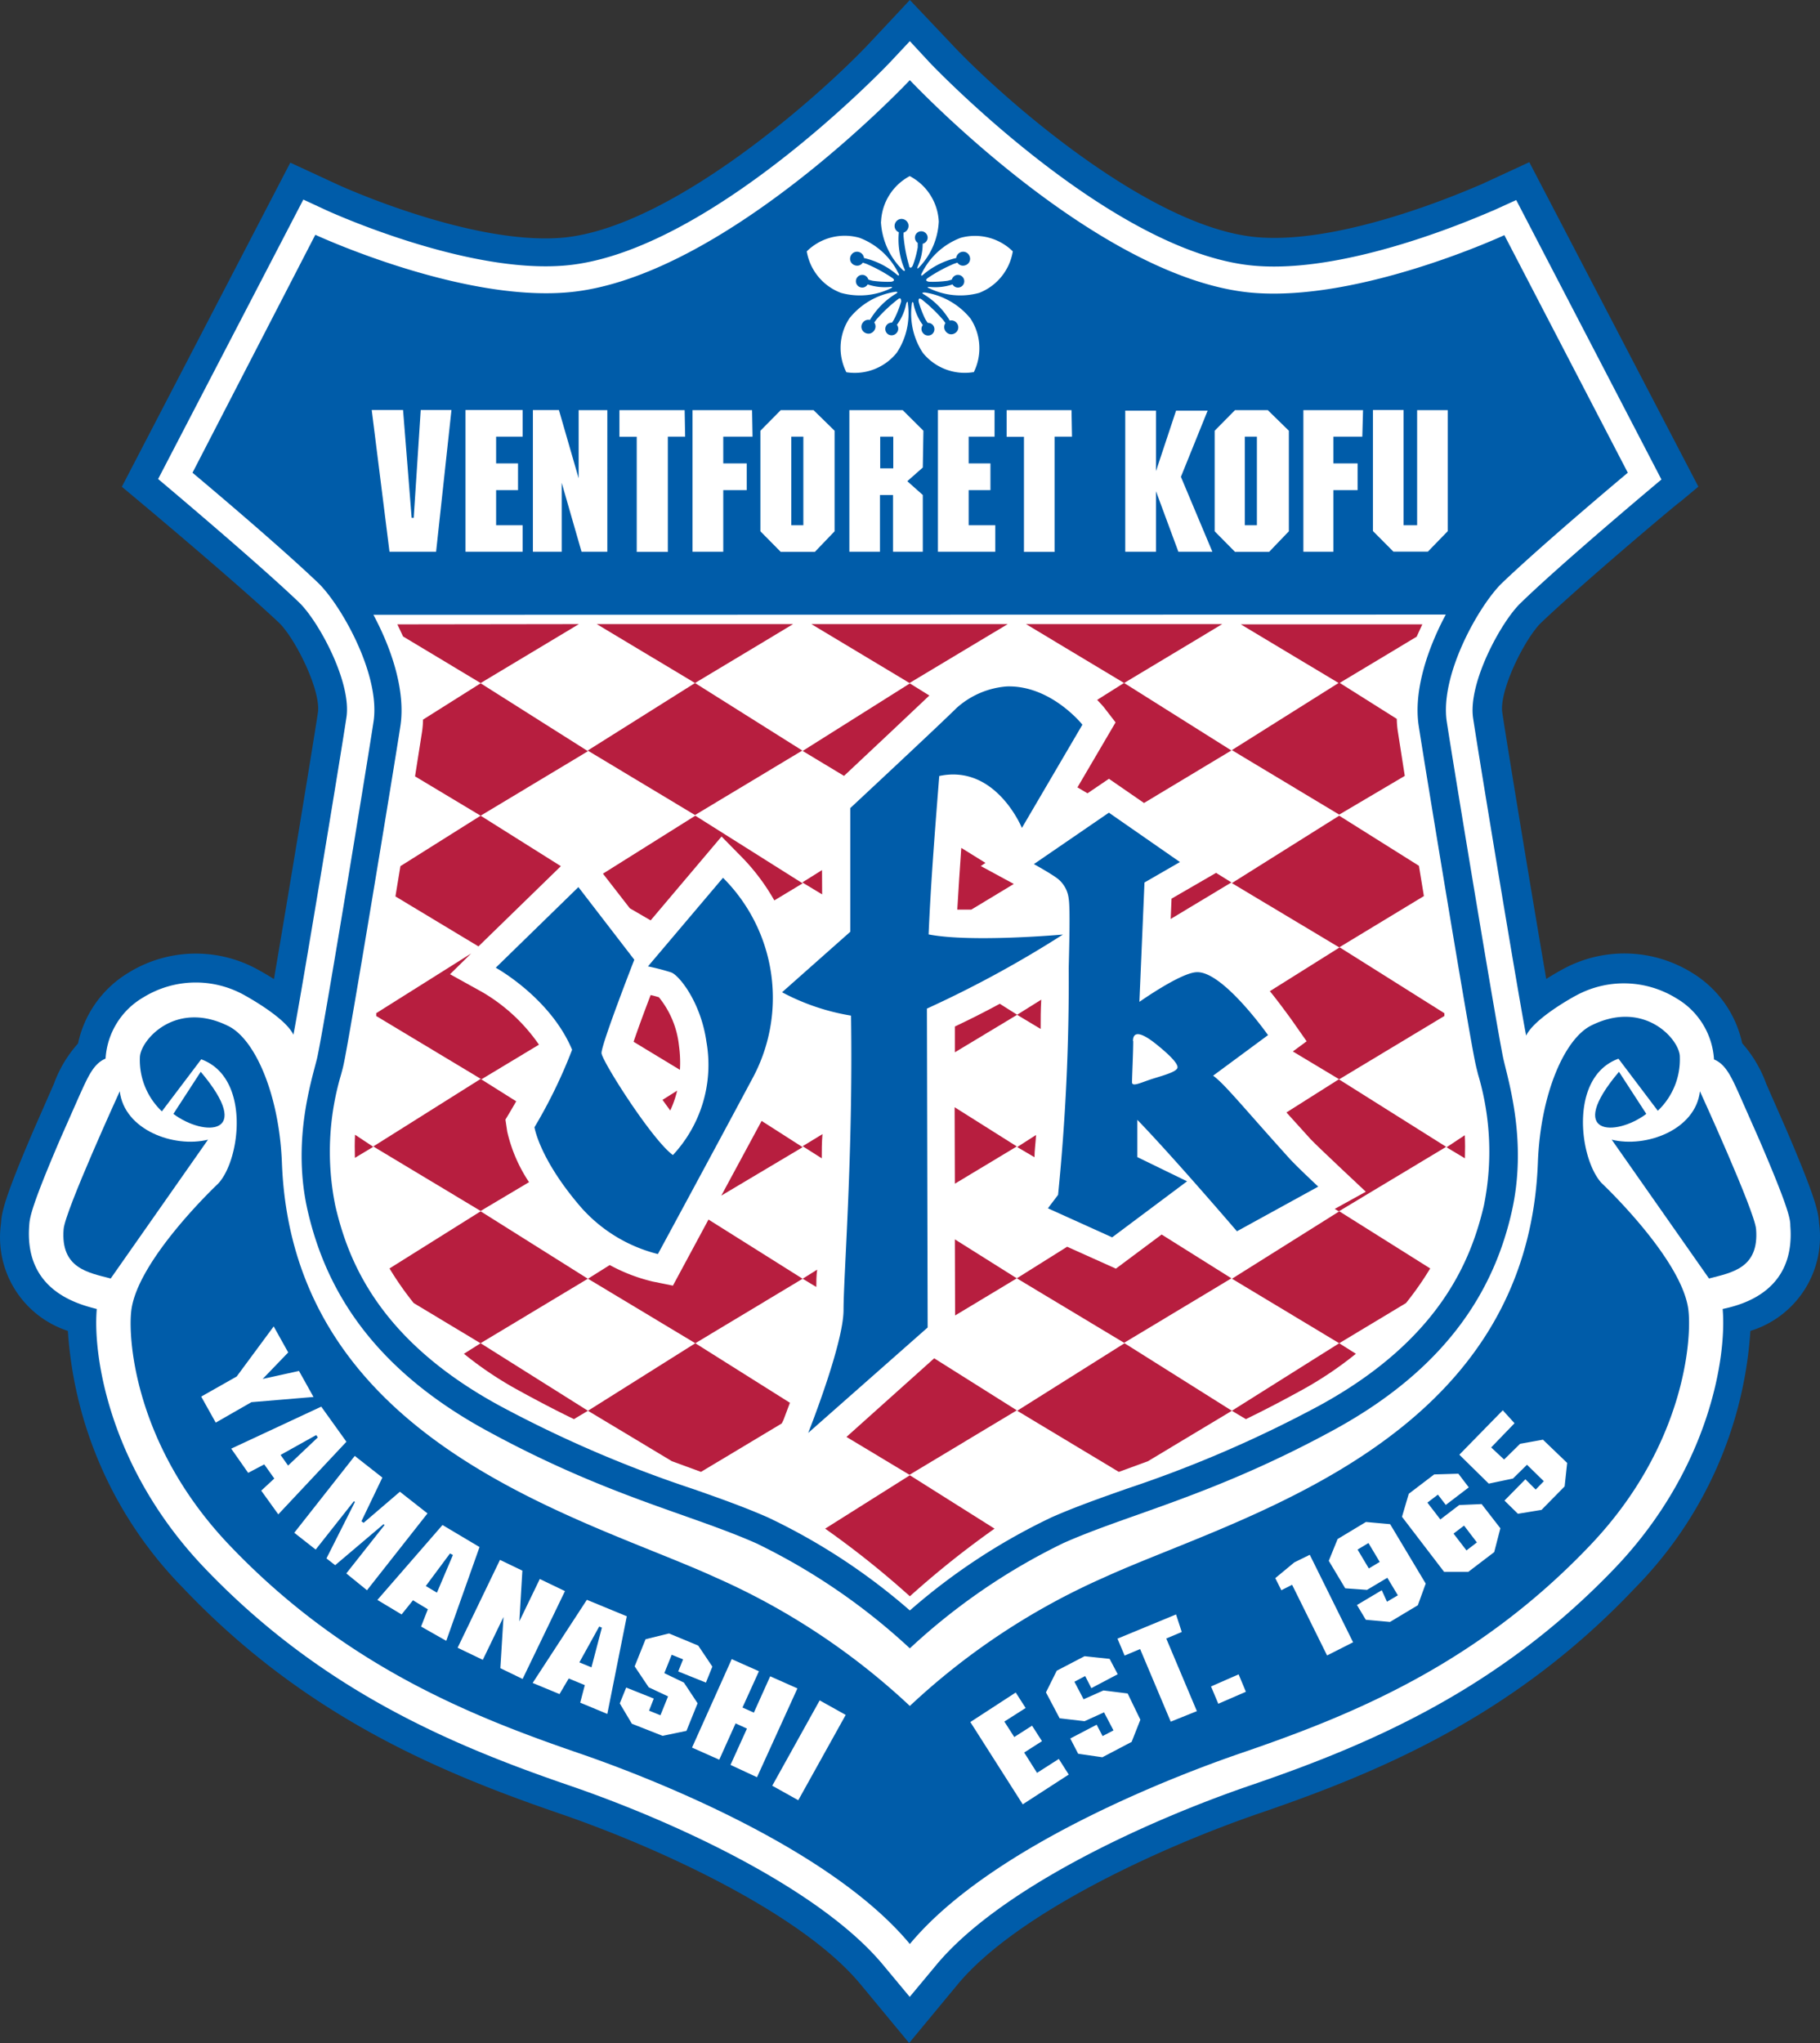<?xml version="1.0" encoding="UTF-8" standalone="no"?>
<svg
   xmlns:dc="http://purl.org/dc/elements/1.1/"
   xmlns:cc="http://creativecommons.org/ns#"
   xmlns:rdf="http://www.w3.org/1999/02/22-rdf-syntax-ns#"
   xmlns:svg="http://www.w3.org/2000/svg"
   xmlns="http://www.w3.org/2000/svg"
   xmlns:sodipodi="http://sodipodi.sourceforge.net/DTD/sodipodi-0.dtd"
   xmlns:inkscape="http://www.inkscape.org/namespaces/inkscape"
   width="78.969mm"
   height="88.635mm"
   viewBox="0 0 298.467 335"
   version="1.1"
   id="svg623"
   inkscape:version="1.0.1 (3bc2e813f5, 2020-09-07)"
   sodipodi:docname="kofu.svg">
  <rect x="0" y="0" width="298.467" height="335" fill="#333333" stroke="none"/>
  <defs
     id="defs617" />
  <sodipodi:namedview
     id="base"
     pagecolor="#ffffff"
     bordercolor="#666666"
     borderopacity="1.0"
     inkscape:pageopacity="0.0"
     inkscape:pageshadow="2"
     inkscape:zoom="0.35"
     inkscape:cx="287.0907"
     inkscape:cy="173.21429"
     inkscape:document-units="px"
     inkscape:current-layer="layer1"
     inkscape:document-rotation="0"
     showgrid="false"
     inkscape:window-width="1267"
     inkscape:window-height="728"
     inkscape:window-x="83"
     inkscape:window-y="0"
     inkscape:window-maximized="0" />
  <g
     inkscape:label="Layer 1"
     inkscape:groupmode="layer"
     id="layer1"
     transform="translate(-87.909,-346.786)">
    <path
       class="cls-1"
       d="m 386.232,547.417 v 0 c -0.119,-1.667 -0.278,-3.572 -5.497,-15.677 l -3.155,-7.184 a 20.738,20.738 0 0 0 -3.969,-6.708 17.86,17.86 0 0 0 -8.156,-11.51 21.035,21.035 0 0 0 -21.095,-0.714 c 0,0 -1.25,0.655 -2.877,1.687 -2.342,-13.594 -6.39,-38.221 -7.204,-43.659 -0.556,-3.671 3.751,-12.264 6.39,-14.784 6.787,-6.469 22.663,-19.845 22.841,-19.845 l 2.917,-2.441 -27.723,-53.204 -7.938,3.671 c -0.198,0 -21.73,9.922 -36.693,8.632 -17.86,-1.528 -42.289,-23.278 -50.187,-31.752 l -6.767,-7.144 -6.767,7.224 c -7.938,8.394 -32.327,30.144 -50.187,31.752 -14.963,1.29 -36.495,-8.533 -36.713,-8.632 l -7.938,-3.671 -27.624,53.144 2.917,2.441 c 0.179,0.139 16.054,13.435 22.841,19.845 2.639,2.52 6.946,11.113 6.39,14.784 -0.814,5.358 -4.862,29.985 -7.204,43.659 -1.627,-1.032 -2.858,-1.667 -2.877,-1.687 a 21.035,21.035 0 0 0 -21.095,0.714 17.86,17.86 0 0 0 -8.156,11.53 20.281,20.281 0 0 0 -3.969,6.648 l -3.155,7.184 c -5.239,12.145 -5.398,14.05 -5.517,15.737 a 16.134,16.134 0 0 0 10.974,17.563 66.301,66.301 0 0 0 18.892,42.15 c 19.607,20.639 41.198,29.926 61.519,36.911 16.947,5.795 40.146,16.63 49.612,28.12 l 7.938,9.585 7.938,-9.585 c 9.525,-11.49 32.724,-22.325 49.612,-28.12 20.42,-6.985 41.992,-16.273 61.519,-36.931 a 66.222,66.222 0 0 0 18.892,-42.13 16.154,16.154 0 0 0 11.272,-17.602 z"
       id="path451"
       style="fill:#005ca9;stroke-width:1.984" />
    <path
       class="cls-2"
       d="m 381.508,547.794 c 0,-1.111 -0.218,-2.778 -5.12,-14.189 l -3.155,-7.144 c -1.389,-3.116 -2.342,-5.199 -4.247,-5.953 0,0 0,0 0,-0.119 a 12.482,12.482 0 0 0 -6.192,-9.922 16.372,16.372 0 0 0 -16.431,-0.437 c -0.278,0.139 -6.787,3.671 -8.176,6.569 -1.25,-6.39 -7.68,-45.286 -8.692,-52.013 -0.893,-5.795 4.604,-15.876 7.799,-18.932 6.985,-6.787 23.079,-20.242 23.079,-20.242 l -23.814,-45.822 -3.79,1.726 c -0.218,0 -22.782,10.458 -39.094,9.049 -23.476,-1.984 -53.005,-33.002 -53.303,-33.319 l -3.255,-3.513 -3.255,3.473 c -0.298,0.318 -29.767,31.315 -53.303,33.319 -16.312,1.409 -38.876,-8.95 -39.094,-9.049 l -3.81,-1.766 -23.814,45.822 c 0,0 16.114,13.534 23.079,20.202 3.195,3.036 8.692,13.117 7.799,18.912 -1.012,6.727 -7.442,45.643 -8.692,52.013 -1.369,-2.897 -7.938,-6.43 -8.176,-6.569 a 16.372,16.372 0 0 0 -16.431,0.437 12.482,12.482 0 0 0 -6.192,9.922 c 0,0 0,0 0,0.119 -1.984,0.833 -2.858,2.917 -4.247,5.953 l -3.155,7.144 c -4.902,11.411 -5.041,13.078 -5.12,14.189 -0.853,10.557 7.62,12.899 11.073,13.772 -0.675,7.72 2.123,26.096 17.523,42.309 18.892,19.845 39.848,28.914 59.673,35.721 18.376,6.271 41.674,17.344 51.795,29.569 l 4.326,5.199 4.326,-5.199 c 10.141,-12.224 33.419,-23.298 51.795,-29.569 19.845,-6.787 40.781,-15.876 59.693,-35.721 15.38,-16.213 18.178,-34.589 17.503,-42.309 3.473,-0.734 11.947,-3.076 11.093,-13.633 z m -9.228,-21.611 a 5.616,5.616 0 0 0 0,-0.576 5.616,5.616 0 0 1 0,0.576 z m -270.326,0 a 5.616,5.616 0 0 1 0,-0.576 5.616,5.616 0 0 0 0,0.576 z"
       id="path453"
       style="fill:#ffffff;stroke-width:1.984" />
    <path
       class="cls-1"
       d="m 334.456,520.428 c 0.833,3.711 3.969,13.653 1.349,25.124 -2.62,11.47 -9.446,24.965 -29.192,35.721 -19.746,10.756 -33.458,13.713 -44.353,18.555 a 102.677,102.677 0 0 0 -25.143,17.245 102.677,102.677 0 0 0 -25.143,-17.205 c -10.895,-4.842 -24.627,-7.759 -44.353,-18.555 -19.726,-10.796 -26.493,-24.29 -29.192,-35.721 -2.699,-11.431 0.516,-21.393 1.449,-25.163 0.933,-3.771 8.236,-48.382 9.287,-55.307 1.171,-7.759 -5.398,-19.23 -9.109,-22.782 -7.164,-6.827 -20.579,-18.039 -20.579,-18.039 l 20.142,-39.015 c 0,0 23.615,10.954 41.317,9.446 25.52,-2.143 56.181,-34.808 56.181,-34.808 0,0 30.66,32.665 56.181,34.867 17.702,1.508 41.317,-9.446 41.317,-9.446 l 20.242,38.955 c 0,0 -13.415,11.212 -20.579,18.039 -3.711,3.552 -10.28,15.023 -9.109,22.782 1.052,6.926 8.434,51.596 9.287,55.307 z M 161.946,414.02 h -5.041 l -1.151,17.682 h -0.337 l -1.409,-17.682 h -5.14 l 2.917,23.238 h 7.64 z m 11.669,18.892 h -4.346 v -5.755 h 3.592 v -4.386 h -3.592 v -4.386 h 4.346 v -4.366 h -9.367 v 23.238 h 9.367 z m 13.891,-18.872 h -4.703 v 11.173 0 l -3.235,-11.192 h -4.267 v 23.238 h 4.723 v -11.312 0 l 3.255,11.312 h 4.227 z m 12.681,0 h -10.696 v 4.366 h 2.838 v 18.872 h 5.1 v -18.892 h 2.838 z m 11.054,0 h -9.764 v 23.218 h 5.041 v -10.101 h 3.85 v -4.386 h -3.85 v -4.386 h 4.802 z m 21.135,-30.878 a 11.907,11.907 0 0 0 3.493,7.819 c 0.278,0.278 0.576,0.377 0.337,-0.159 a 12.542,12.542 0 0 1 -0.893,-5.953 1.111,1.111 0 0 1 -0.695,-1.111 1.171,1.171 0 0 1 0.397,-0.794 1.111,1.111 0 0 1 0.814,-0.278 1.171,1.171 0 0 1 0.794,0.397 1.111,1.111 0 0 1 0.278,0.814 1.171,1.171 0 0 1 -0.814,1.032 c 0,0.179 0,0.377 0,0.615 a 24.707,24.707 0 0 0 0.893,4.743 c 0,0.318 0.298,0.695 0.635,0 a 16.908,16.908 0 0 0 0.794,-2.937 c 0,-0.218 0,-0.476 0,-0.734 a 1.072,1.072 0 0 1 -0.456,-0.913 1.032,1.032 0 0 1 1.072,-0.992 1.052,1.052 0 0 1 1.012,1.072 1.052,1.052 0 0 1 -0.814,0.972 9.01,9.01 0 0 1 -0.774,3.632 c -0.119,0.278 -0.218,0.695 0.238,0.179 a 11.669,11.669 0 0 0 3.175,-7.442 8.91,8.91 0 0 0 -4.763,-7.462 8.89,8.89 0 0 0 -4.703,7.481 z m -12.165,4.842 a 8.851,8.851 0 0 0 5.616,6.807 11.629,11.629 0 0 0 8.057,-0.695 c 0.635,-0.278 0.198,-0.318 0,-0.278 a 8.851,8.851 0 0 1 -3.691,-0.417 1.012,1.012 0 0 1 -1.171,0.476 1.032,1.032 0 0 1 -0.714,-1.27 1.052,1.052 0 0 1 1.29,-0.734 1.091,1.091 0 0 1 0.714,0.734 6.628,6.628 0 0 0 0.714,0.198 17.702,17.702 0 0 0 3.036,0.159 c 0.714,-0.139 0.437,-0.437 0.159,-0.635 a 25.104,25.104 0 0 0 -4.247,-2.302 l -0.576,-0.198 a 1.091,1.091 0 0 1 -1.23,0.456 1.131,1.131 0 0 1 -0.695,-0.516 1.091,1.091 0 0 1 -0.119,-0.853 1.191,1.191 0 0 1 0.516,-0.714 1.151,1.151 0 0 1 1.726,0.873 12.701,12.701 0 0 1 5.378,2.699 c 0.437,0.397 0.437,0 0.238,-0.258 a 11.728,11.728 0 0 0 -6.35,-5.755 8.851,8.851 0 0 0 -8.632,2.203 z m 4.564,29.41 -3.453,-3.374 h -5.378 l -3.334,3.374 v 16.491 l 3.334,3.374 h 5.596 l 3.235,-3.374 z m 1.984,-9.585 a 8.831,8.831 0 0 0 8.236,-3.235 11.649,11.649 0 0 0 1.806,-7.938 c 0,-0.695 -0.238,-0.278 -0.298,0 a 8.613,8.613 0 0 1 -1.508,3.393 1.032,1.032 0 0 1 0,1.27 1.072,1.072 0 0 1 -1.449,0.278 1.052,1.052 0 0 1 -0.278,-1.449 1.032,1.032 0 0 1 0.913,-0.456 4.683,4.683 0 0 0 0.397,-0.635 16.312,16.312 0 0 0 1.111,-2.818 c 0,-0.734 -0.298,-0.556 -0.556,-0.357 a 24.806,24.806 0 0 0 -3.493,3.294 5.953,5.953 0 0 0 -0.357,0.496 1.131,1.131 0 0 1 0,1.29 1.191,1.191 0 0 1 -0.714,0.516 1.171,1.171 0 0 1 -0.853,-0.159 1.111,1.111 0 0 1 -0.516,-0.714 1.091,1.091 0 0 1 0.159,-0.853 1.111,1.111 0 0 1 1.211,-0.496 12.463,12.463 0 0 1 4.227,-4.286 c 0.516,-0.298 0.198,-0.397 -0.179,-0.318 a 11.907,11.907 0 0 0 -7.422,4.346 8.851,8.851 0 0 0 -0.496,8.811 z m 12.582,9.585 -3.393,-3.374 h -8.752 v 23.218 h 5.021 v -9.307 h 2.143 v 9.307 h 4.882 v -9.307 l -2.54,-2.262 2.54,-2.242 z m 8.255,-9.585 a 8.851,8.851 0 0 0 -0.536,-8.811 11.907,11.907 0 0 0 -7.442,-4.267 c -0.377,0 -0.695,0 -0.179,0.318 a 12.463,12.463 0 0 1 4.227,4.286 1.111,1.111 0 0 1 1.211,0.496 1.091,1.091 0 0 1 0.159,0.853 1.111,1.111 0 0 1 -0.516,0.714 1.151,1.151 0 0 1 -0.853,0.159 1.191,1.191 0 0 1 -0.714,-0.516 1.131,1.131 0 0 1 0,-1.29 5.953,5.953 0 0 0 -0.357,-0.496 24.806,24.806 0 0 0 -3.493,-3.354 c -0.258,-0.198 -0.635,-0.377 -0.536,0.357 a 16.689,16.689 0 0 0 1.072,2.818 c 0.119,0.198 0.258,0.417 0.417,0.635 a 1.032,1.032 0 0 1 0.913,0.456 1.052,1.052 0 0 1 -0.278,1.449 1.072,1.072 0 0 1 -1.449,-0.278 1.032,1.032 0 0 1 0,-1.27 8.91,8.91 0 0 1 -1.508,-3.393 c 0,-0.278 -0.238,-0.695 -0.298,0 a 11.649,11.649 0 0 0 1.806,7.938 8.831,8.831 0 0 0 8.295,3.175 z m 3.532,25.084 h -4.366 v -5.755 h 3.572 v -4.386 h -3.572 v -4.386 h 4.247 v -4.366 h -9.287 v 23.238 h 9.406 z m 2.877,-44.909 a 8.851,8.851 0 0 0 -8.553,-2.223 11.728,11.728 0 0 0 -6.35,5.755 c -0.198,0.337 -0.198,0.655 0.238,0.258 a 12.701,12.701 0 0 1 5.378,-2.699 1.171,1.171 0 0 1 0.853,-0.992 1.131,1.131 0 0 1 0.873,0.119 1.191,1.191 0 0 1 0.516,0.714 1.091,1.091 0 0 1 -0.119,0.853 1.131,1.131 0 0 1 -0.695,0.516 1.091,1.091 0 0 1 -1.23,-0.456 l -0.576,0.198 a 25.104,25.104 0 0 0 -4.247,2.302 c -0.278,0.198 -0.556,0.496 0.159,0.635 a 17.702,17.702 0 0 0 3.036,-0.159 6.628,6.628 0 0 0 0.714,-0.198 1.091,1.091 0 0 1 0.714,-0.734 1.052,1.052 0 0 1 1.29,0.734 1.032,1.032 0 0 1 -0.714,1.27 1.012,1.012 0 0 1 -1.171,-0.476 8.851,8.851 0 0 1 -3.691,0.417 c -0.298,0 -0.734,0 0,0.278 a 11.629,11.629 0 0 0 8.057,0.695 8.851,8.851 0 0 0 5.517,-6.827 z m 9.625,26.036 h -10.637 v 4.366 h 2.838 v 18.872 h 5.021 v -18.892 h 2.858 z m 23.099,23.218 -5.16,-12.284 4.386,-10.855 h -5.179 l -3.294,9.922 v 0 -9.922 h -5.041 v 23.139 h 5.041 v -9.922 0 l 3.671,9.922 z m 12.542,-19.845 -3.453,-3.374 h -5.378 l -3.334,3.374 v 16.491 l 3.334,3.374 h 5.596 l 3.235,-3.374 z m 12.165,-3.374 h -9.783 v 23.218 h 4.922 v -10.101 h 3.969 v -4.386 h -3.969 v -4.386 h 4.743 z m 13.891,19.845 v -19.845 h -5.021 v 18.872 h -2.223 v -18.892 h -5.021 v 19.845 l 3.354,3.374 h 5.656 z m -107.658,-0.972 h 1.984 v -14.526 h -1.984 z m 74.378,0 h 1.984 v -14.526 h -1.984 z m -59.792,-9.327 h 2.143 v -5.199 h -2.143 z"
       id="path455"
       style="fill:#005ca9;stroke-width:1.984" />
    <path
       class="cls-1"
       d="m 122.018,533.664 c -5.616,1.389 -13.733,-1.607 -14.467,-7.938 0,0 -8.97,19.607 -9.208,22.603 -0.516,6.41 3.969,7.124 7.72,8.097 z"
       id="path457"
       style="fill:#005ca9;stroke-width:1.984" />
    <path
       class="cls-1"
       d="m 120.827,522.531 c 8.871,10.498 0.576,10.696 -4.485,6.906 z"
       id="path459"
       style="fill:#005ca9;stroke-width:1.984" />
    <path
       class="cls-1"
       d="m 352.218,533.664 c 5.616,1.389 13.752,-1.607 14.467,-7.938 0,0 8.97,19.607 9.208,22.603 0.516,6.41 -3.969,7.124 -7.72,8.097 z"
       id="path461"
       style="fill:#005ca9;stroke-width:1.984" />
    <path
       class="cls-1"
       d="m 353.408,522.531 c -8.871,10.498 -0.576,10.696 4.485,6.906 z"
       id="path463"
       style="fill:#005ca9;stroke-width:1.984" />
    <path
       class="cls-1"
       d="m 348.844,600.005 c -18.813,19.845 -39.511,28.12 -57.431,34.252 -9.744,3.334 -40.741,14.983 -54.295,31.295 -13.554,-16.312 -44.552,-27.961 -54.295,-31.295 -17.86,-6.132 -38.618,-14.447 -57.431,-34.252 -15.28,-16.134 -16.471,-33.419 -15.975,-38.102 0.814,-8.394 14.288,-21.055 14.288,-21.055 3.671,-3.969 5.299,-17.424 -2.798,-20.361 l -6.45,8.533 a 11.589,11.589 0 0 1 -3.612,-8.791 c 0,-2.778 5.755,-9.545 14.507,-5.199 4.366,2.143 8.355,11.173 8.791,22.464 1.766,46.08 49.394,58.026 71.064,67.929 a 113.592,113.592 0 0 1 31.91,21.095 113.592,113.592 0 0 1 31.91,-21.095 c 21.73,-9.922 69.338,-21.829 71.084,-68.028 0.417,-11.292 4.406,-20.321 8.771,-22.464 8.752,-4.346 14.586,2.421 14.507,5.199 a 11.589,11.589 0 0 1 -3.612,8.791 l -6.45,-8.533 c -8.097,2.937 -6.469,16.312 -2.798,20.361 0,0 13.475,12.661 14.288,21.055 0.496,4.783 -0.695,22.067 -15.975,38.201 z m -219.702,-23.298 10.18,-0.853 -2.381,-4.267 -5.953,1.31 v 0 l 4.187,-4.346 -2.381,-4.267 -6.072,8.216 -5.815,3.294 2.381,4.267 z m 4.406,18.396 11.173,-11.907 -4.128,-5.755 -14.765,6.886 2.778,3.969 2.639,-1.389 1.647,2.322 -2.143,1.984 z m 14.546,12.443 9.922,-12.601 -4.525,-3.552 -5.953,5.1 -0.357,-0.258 3.433,-7.164 -4.525,-3.552 -9.922,12.601 3.513,2.758 6.271,-7.938 0.159,0.139 -4.664,9.248 1.429,1.111 7.938,-6.727 0.159,0.139 -6.271,7.938 z m 12.998,8.295 5.457,-15.38 -6.073,-3.612 -10.677,12.284 3.969,2.381 1.865,-2.322 2.441,1.469 -1.111,2.838 z m 12.522,6.251 6.946,-14.407 -4.128,-1.984 -3.354,6.946 v 0 l 0.496,-8.315 -3.671,-1.766 -6.946,14.407 4.128,1.984 3.393,-7.025 v 0 l -0.516,8.394 z m 13.891,5.735 3.195,-16.015 -6.549,-2.699 -8.89,13.633 4.406,1.826 1.508,-2.56 2.639,1.091 -0.754,2.877 z m 12.978,2.778 1.826,-4.525 -2.242,-3.393 -3.215,-1.548 1.211,-3.016 1.865,0.754 -0.794,1.984 4.544,1.826 1.052,-2.62 -2.322,-3.453 -4.783,-1.984 -3.85,0.953 -1.786,4.445 2.302,3.433 3.175,1.488 -1.25,3.096 -1.865,-0.754 0.774,-1.984 -4.525,-1.806 -1.052,2.6 1.984,3.334 5.041,1.984 z m 11.57,7.601 6.628,-14.566 -4.465,-1.984 -2.679,5.953 -1.865,-0.833 2.699,-5.953 -4.465,-1.984 -6.509,14.507 4.465,1.984 2.679,-5.953 1.865,0.853 -2.699,5.953 z m 14.546,-10.22 -4.267,-2.381 -7.779,13.991 4.267,2.381 z m 36.574,9.783 -1.627,-2.56 -3.572,2.282 -2.104,-3.334 2.917,-1.865 -1.627,-2.54 -2.917,1.865 -1.627,-2.54 3.493,-2.223 -1.627,-2.54 -7.442,4.842 8.593,13.494 z m 11.748,-8.99 -2.084,-4.306 -3.969,-0.496 -3.255,1.449 -1.508,-2.877 1.766,-0.933 1.012,1.984 4.326,-2.282 -1.33,-2.52 -4.108,-0.437 -4.564,2.381 -1.766,3.552 2.242,4.247 4.088,0.476 3.195,-1.449 1.548,2.957 -1.786,0.933 -0.972,-1.865 -4.326,2.262 1.29,2.5 3.969,0.576 4.802,-2.52 z m 9.268,-1.409 -5.021,-11.907 2.54,-1.072 -0.933,-2.877 -9.605,3.969 1.171,2.778 2.54,-1.072 5.021,11.907 z m 8.037,-3.175 -1.191,-2.858 -4.525,1.984 1.191,2.838 z m 17.582,-8.117 -7.104,-14.348 -2.54,1.25 -3.116,2.58 0.992,1.984 1.766,-0.893 5.735,11.589 z m 11.907,-9.625 -5.834,-9.744 -3.969,-0.357 -4.644,2.798 -1.449,3.572 2.699,4.505 3.572,0.258 3.334,-1.984 1.726,2.877 -1.786,1.052 -0.853,-1.885 -4.068,2.421 1.449,2.421 3.969,0.357 4.564,-2.739 z m 12.244,-9.069 -3.076,-3.969 -3.671,0.159 -3.096,2.362 -2.123,-2.758 1.726,-1.31 1.29,1.687 3.771,-2.877 -1.707,-2.242 -3.969,0.119 -4.167,3.175 -1.111,3.771 6.906,9.029 h 3.969 l 4.247,-3.235 z m 10.954,-10.716 -3.969,-3.81 -3.751,0.675 -2.62,2.58 -2.123,-1.984 3.83,-3.969 -1.925,-2.123 -7.124,7.283 4.822,4.743 3.969,-0.833 2.302,-2.262 2.758,2.699 -1.33,1.369 -1.687,-1.687 -3.433,3.493 2.203,2.163 3.87,-0.635 3.79,-3.85 z m -34.371,14.209 1.846,3.096 1.786,-1.072 -1.846,-3.096 z m -148.836,0.635 -3.969,5.338 1.826,1.091 2.62,-6.172 z m 21.214,17.86 1.984,0.814 1.707,-6.509 -0.437,-0.179 z m 143.359,-21.115 2.123,2.758 1.707,-1.31 -2.104,-2.758 z m -192.356,-12.899 1.23,1.746 4.882,-4.624 -0.278,-0.377 z"
       id="path465"
       style="fill:#005ca9;stroke-width:1.984" />
    <path
       class="cls-2"
       d="m 325.01,447.558 c -2.977,5.557 -5.318,12.482 -4.445,18.237 0.873,5.755 8.414,51.596 9.347,55.565 0.099,0.476 0.238,0.972 0.377,1.568 a 44.373,44.373 0 0 1 0.972,21.512 c -2.084,8.89 -7.164,21.968 -26.91,32.784 a 199.182,199.182 0 0 1 -31.652,13.673 c -4.386,1.548 -8.553,3.016 -12.363,4.703 a 101.208,101.208 0 0 0 -23.218,15.261 101.526,101.526 0 0 0 -23.199,-15.221 c -3.81,-1.687 -7.938,-3.155 -12.363,-4.703 a 199.182,199.182 0 0 1 -31.752,-13.673 c -19.845,-10.815 -24.826,-23.814 -26.91,-32.784 a 44.413,44.413 0 0 1 0.953,-21.512 c 0.159,-0.595 0.298,-1.091 0.397,-1.568 0.933,-4.088 8.454,-49.791 9.327,-55.565 0.873,-5.775 -1.449,-12.681 -4.425,-18.237 z m -84.817,52.45 c 0.357,-8.374 1.032,-16.947 1.746,-25.977 9.268,-1.984 13.554,8.513 13.554,8.513 l 9.922,-16.928 c 0,0 -5.16,-6.509 -12.423,-6.271 a 13.891,13.891 0 0 0 -8.255,3.572 c -2.5,2.5 -17.384,16.372 -17.384,16.372 v 20.281 l -11.192,9.922 a 36.594,36.594 0 0 0 11.312,3.83 c 0.357,22.683 -1.23,42.666 -1.23,48.263 0,5.596 -5.795,20.162 -5.795,20.162 l 19.587,-17.285 -0.119,-52.291 a 180.092,180.092 0 0 0 22.306,-12.145 c 0,0 -15.023,1.349 -22.028,-0.02 z m -33.736,-9.268 -12.284,14.507 a 36.772,36.772 0 0 1 3.81,0.992 c 1.31,0.476 4.862,4.902 5.775,11.371 a 21.69,21.69 0 0 1 -5.497,18.575 c -3.413,-2.461 -11.708,-15.519 -11.708,-16.729 0,-1.528 5.378,-15.3 5.378,-15.3 l -9.168,-11.907 -13.554,13.217 c 0,0 8.95,4.922 12.522,13.455 a 82.634,82.634 0 0 1 -6.172,12.701 c 0,0 0.794,5.259 7.739,13.256 a 24.925,24.925 0 0 0 12.502,7.541 c 0,0 8.89,-16.412 15.419,-28.636 a 27.783,27.783 0 0 0 -4.723,-33.042 z m 80.371,32.446 9.029,-6.668 c 0,0 -7.343,-10.419 -11.629,-10.319 -2.58,0 -9.327,4.783 -9.466,4.862 l 0.833,-19.567 5.815,-3.354 -11.649,-8.097 -12.304,8.434 c 0,0 2.858,1.568 3.969,2.441 a 4.902,4.902 0 0 1 1.746,3.274 c 0.298,1.687 0,10.577 0,11.45 a 351.987,351.987 0 0 1 -1.746,37.07 l -1.667,2.203 10.538,4.763 12.284,-9.188 -8.156,-3.969 c 0,0 0,-5.537 0,-6.112 6.073,6.291 16.332,18.277 16.332,18.277 l 13.336,-7.323 c 0,0 -3.135,-2.917 -4.644,-4.525 -7.462,-8.255 -10.736,-12.343 -12.582,-13.653 z m -13.117,-5.695 c 0,-0.675 0.179,-2.401 3.81,0.516 2.104,1.687 3.552,3.135 3.493,3.81 -0.059,0.675 -1.984,1.211 -3.969,1.826 -1.984,0.615 -3.493,1.449 -3.493,0.595 0,-0.853 0.198,-4.922 0.198,-6.747 z"
       id="path467"
       style="fill:#ffffff;stroke-width:1.984" />
    <path
       class="cls-3"
       d="m 153.075,449.165 c 0.298,0.615 0.615,1.29 0.933,1.984 l 12.721,7.64 16.114,-9.664 z"
       id="path469"
       style="fill:#b71e3f;stroke-width:1.984" />
    <polygon
       class="cls-3"
       points="102.27,92.06 110.38,87.19 94.15,87.19 "
       id="polygon471"
       transform="matrix(1.984,0,0,1.984,-1.02,276.138)"
       style="fill:#b71e3f" />
    <polygon
       class="cls-3"
       points="120,92.06 128.12,87.19 111.89,87.19 "
       id="polygon473"
       transform="matrix(1.984,0,0,1.984,-1.02,276.138)"
       style="fill:#b71e3f" />
    <polygon
       class="cls-3"
       points="137.74,92.06 145.85,87.19 129.63,87.19 "
       id="polygon475"
       transform="matrix(1.984,0,0,1.984,-1.02,276.138)"
       style="fill:#b71e3f" />
    <path
       class="cls-3"
       d="m 321.16,449.165 h -29.767 l 16.114,9.664 12.721,-7.64 c 0.337,-0.734 0.655,-1.409 0.933,-2.024 z"
       id="path477"
       style="fill:#b71e3f;stroke-width:1.984" />
    <path
       class="cls-3"
       d="m 166.728,458.829 -9.446,5.953 a 14.804,14.804 0 0 1 -0.159,1.984 l -1.151,7.323 10.756,6.45 17.602,-10.577 z"
       id="path479"
       style="fill:#b71e3f;stroke-width:1.984" />
    <polygon
       class="cls-3"
       points="102.27,102.97 111.14,97.64 102.27,92.06 93.4,97.64 "
       id="polygon481"
       transform="matrix(1.984,0,0,1.984,-1.02,276.138)"
       style="fill:#b71e3f" />
    <path
       class="cls-3"
       d="m 240.313,460.834 -3.195,-1.984 -17.582,11.073 6.787,4.088 c 4.207,-3.949 10.994,-10.319 13.991,-13.177 z"
       id="path483"
       style="fill:#b71e3f;stroke-width:1.984" />
    <path
       class="cls-3"
       d="m 270.854,465.239 -6.251,10.657 1.647,0.972 3.513,-2.381 5.755,3.969 14.328,-8.613 -17.602,-11.073 -4.406,2.778 c 0.635,0.655 1.012,1.111 1.072,1.171 z"
       id="path485"
       style="fill:#b71e3f;stroke-width:1.984" />
    <path
       class="cls-3"
       d="m 318.283,474.011 -1.151,-7.362 a 14.804,14.804 0 0 1 -0.159,-1.984 l -9.446,-5.953 -17.602,11.073 17.602,10.577 z"
       id="path487"
       style="fill:#b71e3f;stroke-width:1.984" />
    <path
       class="cls-3"
       d="m 166.728,480.54 -13.157,8.275 c -0.278,1.627 -0.536,3.294 -0.814,4.961 l 13.614,8.196 13.514,-13.157 z"
       id="path489"
       style="fill:#b71e3f;stroke-width:1.984" />
    <path
       class="cls-3"
       d="m 201.933,480.54 -15.142,9.506 4.406,5.676 3.413,1.984 11.629,-13.752 3.513,3.572 a 34.451,34.451 0 0 1 5.14,6.906 l 4.644,-2.798 z"
       id="path491"
       style="fill:#b71e3f;stroke-width:1.984" />
    <path
       class="cls-3"
       d="m 248.747,488.795 0.774,-0.516 -3.969,-2.461 c -0.238,3.354 -0.456,6.767 -0.655,10.121 h 2.302 l 6.966,-4.207 z"
       id="path493"
       style="fill:#b71e3f;stroke-width:1.984" />
    <polygon
       class="cls-3"
       points="112.77,107.52 111.14,108.54 112.78,109.53 "
       id="polygon495"
       transform="matrix(1.984,0,0,1.984,-1.02,276.138)"
       style="fill:#b71e3f" />
    <polygon
       class="cls-3"
       points="146.61,108.54 145.34,107.75 141.66,109.88 141.59,111.56 "
       id="polygon497"
       transform="matrix(1.984,0,0,1.984,-1.02,276.138)"
       style="fill:#b71e3f" />
    <path
       class="cls-3"
       d="m 307.527,502.131 13.891,-8.414 c -0.278,-1.667 -0.556,-3.334 -0.814,-4.961 l -13.078,-8.216 -17.602,11.054 z"
       id="path499"
       style="fill:#b71e3f;stroke-width:1.984" />
    <path
       class="cls-3"
       d="m 167.046,509.493 -5.338,-2.957 3.473,-3.413 -15.578,9.803 a 3.671,3.671 0 0 1 0,0.456 l 17.265,10.379 9.426,-5.676 a 29.132,29.132 0 0 0 -9.248,-8.593 z"
       id="path501"
       style="fill:#b71e3f;stroke-width:1.984" />
    <path
       class="cls-3"
       d="m 195.96,510.307 c -0.397,-0.119 -0.873,-0.258 -1.349,-0.357 -1.111,2.897 -2.143,5.715 -2.798,7.66 l 7.601,4.604 a 20.103,20.103 0 0 0 -0.159,-3.969 15.122,15.122 0 0 0 -3.294,-7.938 z"
       id="path503"
       style="fill:#b71e3f;stroke-width:1.984" />
    <path
       class="cls-3"
       d="m 251.862,511.378 c -2.362,1.29 -4.882,2.56 -7.362,3.731 v 4.227 l 10.22,-6.152 z"
       id="path505"
       style="fill:#b71e3f;stroke-width:1.984" />
    <path
       class="cls-3"
       d="m 258.57,515.506 c 0,-1.588 0,-3.175 0.099,-4.802 l -3.969,2.481 z"
       id="path507"
       style="fill:#b71e3f;stroke-width:1.984" />
    <path
       class="cls-3"
       d="m 299.629,513.879 2.56,3.651 -2.262,1.667 7.601,4.564 17.245,-10.379 a 3.671,3.671 0 0 0 0,-0.456 l -17.166,-10.796 -11.45,7.184 c 1.31,1.607 2.481,3.215 3.473,4.564 z"
       id="path509"
       style="fill:#b71e3f;stroke-width:1.984" />
    <path
       class="cls-3"
       d="m 146.109,536.641 3.016,-1.806 -2.997,-1.984 c -0.059,1.27 -0.059,2.5 -0.02,3.79 z"
       id="path511"
       style="fill:#b71e3f;stroke-width:1.984" />
    <path
       class="cls-3"
       d="m 171.094,532.354 -0.298,-1.984 c 0,0 0.734,-1.191 1.766,-2.997 l -5.834,-3.671 -17.602,11.073 17.602,10.577 7.938,-4.723 a 24.885,24.885 0 0 1 -3.572,-8.275 z"
       id="path513"
       style="fill:#b71e3f;stroke-width:1.984" />
    <path
       class="cls-3"
       d="m 197.825,528.882 a 16.809,16.809 0 0 0 1.131,-3.255 l -2.401,1.508 z"
       id="path515"
       style="fill:#b71e3f;stroke-width:1.984" />
    <path
       class="cls-3"
       d="m 212.808,530.588 -6.608,12.244 13.336,-7.938 z"
       id="path517"
       style="fill:#b71e3f;stroke-width:1.984" />
    <polygon
       class="cls-3"
       points="123.75,133.44 128.87,130.36 123.73,127.12 "
       id="polygon519"
       transform="matrix(1.984,0,0,1.984,-1.02,276.138)"
       style="fill:#b71e3f" />
    <path
       class="cls-3"
       d="m 222.671,536.72 c 0,-1.29 0,-2.6 0.119,-3.969 l -3.255,1.984 z"
       id="path521"
       style="fill:#b71e3f;stroke-width:1.984" />
    <path
       class="cls-3"
       d="m 257.558,536.542 c 0,-1.091 0.179,-2.302 0.258,-3.651 l -3.096,1.984 z"
       id="path523"
       style="fill:#b71e3f;stroke-width:1.984" />
    <path
       class="cls-3"
       d="m 298.875,529.199 3.969,4.386 c 1.151,1.23 9.049,8.613 9.049,8.613 l -5.1,2.818 0.675,0.397 17.602,-10.577 -17.602,-11.073 z"
       id="path525"
       style="fill:#b71e3f;stroke-width:1.984" />
    <path
       class="cls-3"
       d="m 328.126,532.93 -2.997,1.984 3.016,1.806 c 0.04,-1.369 0.04,-2.6 -0.02,-3.79 z"
       id="path527"
       style="fill:#b71e3f;stroke-width:1.984" />
    <path
       class="cls-3"
       d="m 166.728,545.412 -14.943,9.367 a 51.954,51.954 0 0 0 3.969,5.676 l 10.954,6.588 17.602,-10.577 z"
       id="path529"
       style="fill:#b71e3f;stroke-width:1.984" />
    <path
       class="cls-3"
       d="m 201.933,567.043 17.602,-10.577 -15.439,-9.704 -5.834,10.835 -3.334,-0.675 a 28.438,28.438 0 0 1 -7.025,-2.699 l -3.572,2.242 z"
       id="path531"
       style="fill:#b71e3f;stroke-width:1.984" />
    <path
       class="cls-3"
       d="m 221.778,557.815 c 0,-0.853 0,-1.806 0.139,-2.838 l -2.381,1.488 z"
       id="path533"
       style="fill:#b71e3f;stroke-width:1.984" />
    <polygon
       class="cls-3"
       points="128.87,141.26 123.75,138.04 123.77,144.33 "
       id="polygon535"
       transform="matrix(1.984,0,0,1.984,-1.02,276.138)"
       style="fill:#b71e3f" />
    <polygon
       class="cls-3"
       points="128.87,141.26 137.74,146.59 146.61,141.26 140.84,137.64 137.06,140.46 133.03,138.65 "
       id="polygon537"
       transform="matrix(1.984,0,0,1.984,-1.02,276.138)"
       style="fill:#b71e3f" />
    <path
       class="cls-3"
       d="m 307.527,567.043 10.954,-6.588 a 51.954,51.954 0 0 0 3.969,-5.676 l -14.903,-9.367 -17.602,11.054 z"
       id="path539"
       style="fill:#b71e3f;stroke-width:1.984" />
    <path
       class="cls-3"
       d="m 163.99,568.77 a 58.959,58.959 0 0 0 8.513,5.755 c 3.374,1.865 6.529,3.513 9.525,4.961 l 2.302,-1.369 -17.602,-11.073 z"
       id="path541"
       style="fill:#b71e3f;stroke-width:1.984" />
    <path
       class="cls-3"
       d="m 217.452,576.807 -15.519,-9.764 -17.602,11.073 13.772,8.275 4.763,1.746 13.236,-7.938 a 5.953,5.953 0 0 0 0.337,-0.695 z"
       id="path543"
       style="fill:#b71e3f;stroke-width:1.984" />
    <polygon
       class="cls-3"
       points="122.04,147.87 114.79,154.37 120,157.5 128.87,152.17 "
       id="polygon545"
       transform="matrix(1.984,0,0,1.984,-1.02,276.138)"
       style="fill:#b71e3f" />
    <path
       class="cls-3"
       d="m 254.72,578.116 16.67,10.022 4.763,-1.746 13.772,-8.275 -17.602,-11.073 z"
       id="path547"
       style="fill:#b71e3f;stroke-width:1.984" />
    <path
       class="cls-3"
       d="m 292.227,579.486 c 2.997,-1.449 6.152,-3.096 9.526,-4.961 a 60.09,60.09 0 0 0 8.513,-5.755 l -2.739,-1.726 -17.602,11.073 z"
       id="path549"
       style="fill:#b71e3f;stroke-width:1.984" />
    <path
       class="cls-3"
       d="m 237.118,608.539 a 150.404,150.404 0 0 1 13.891,-11.093 l -13.891,-8.752 -13.891,8.752 a 147.09,147.09 0 0 1 13.891,11.093 z"
       id="path551"
       style="fill:#b71e3f;stroke-width:1.984" />
  </g>
</svg>
